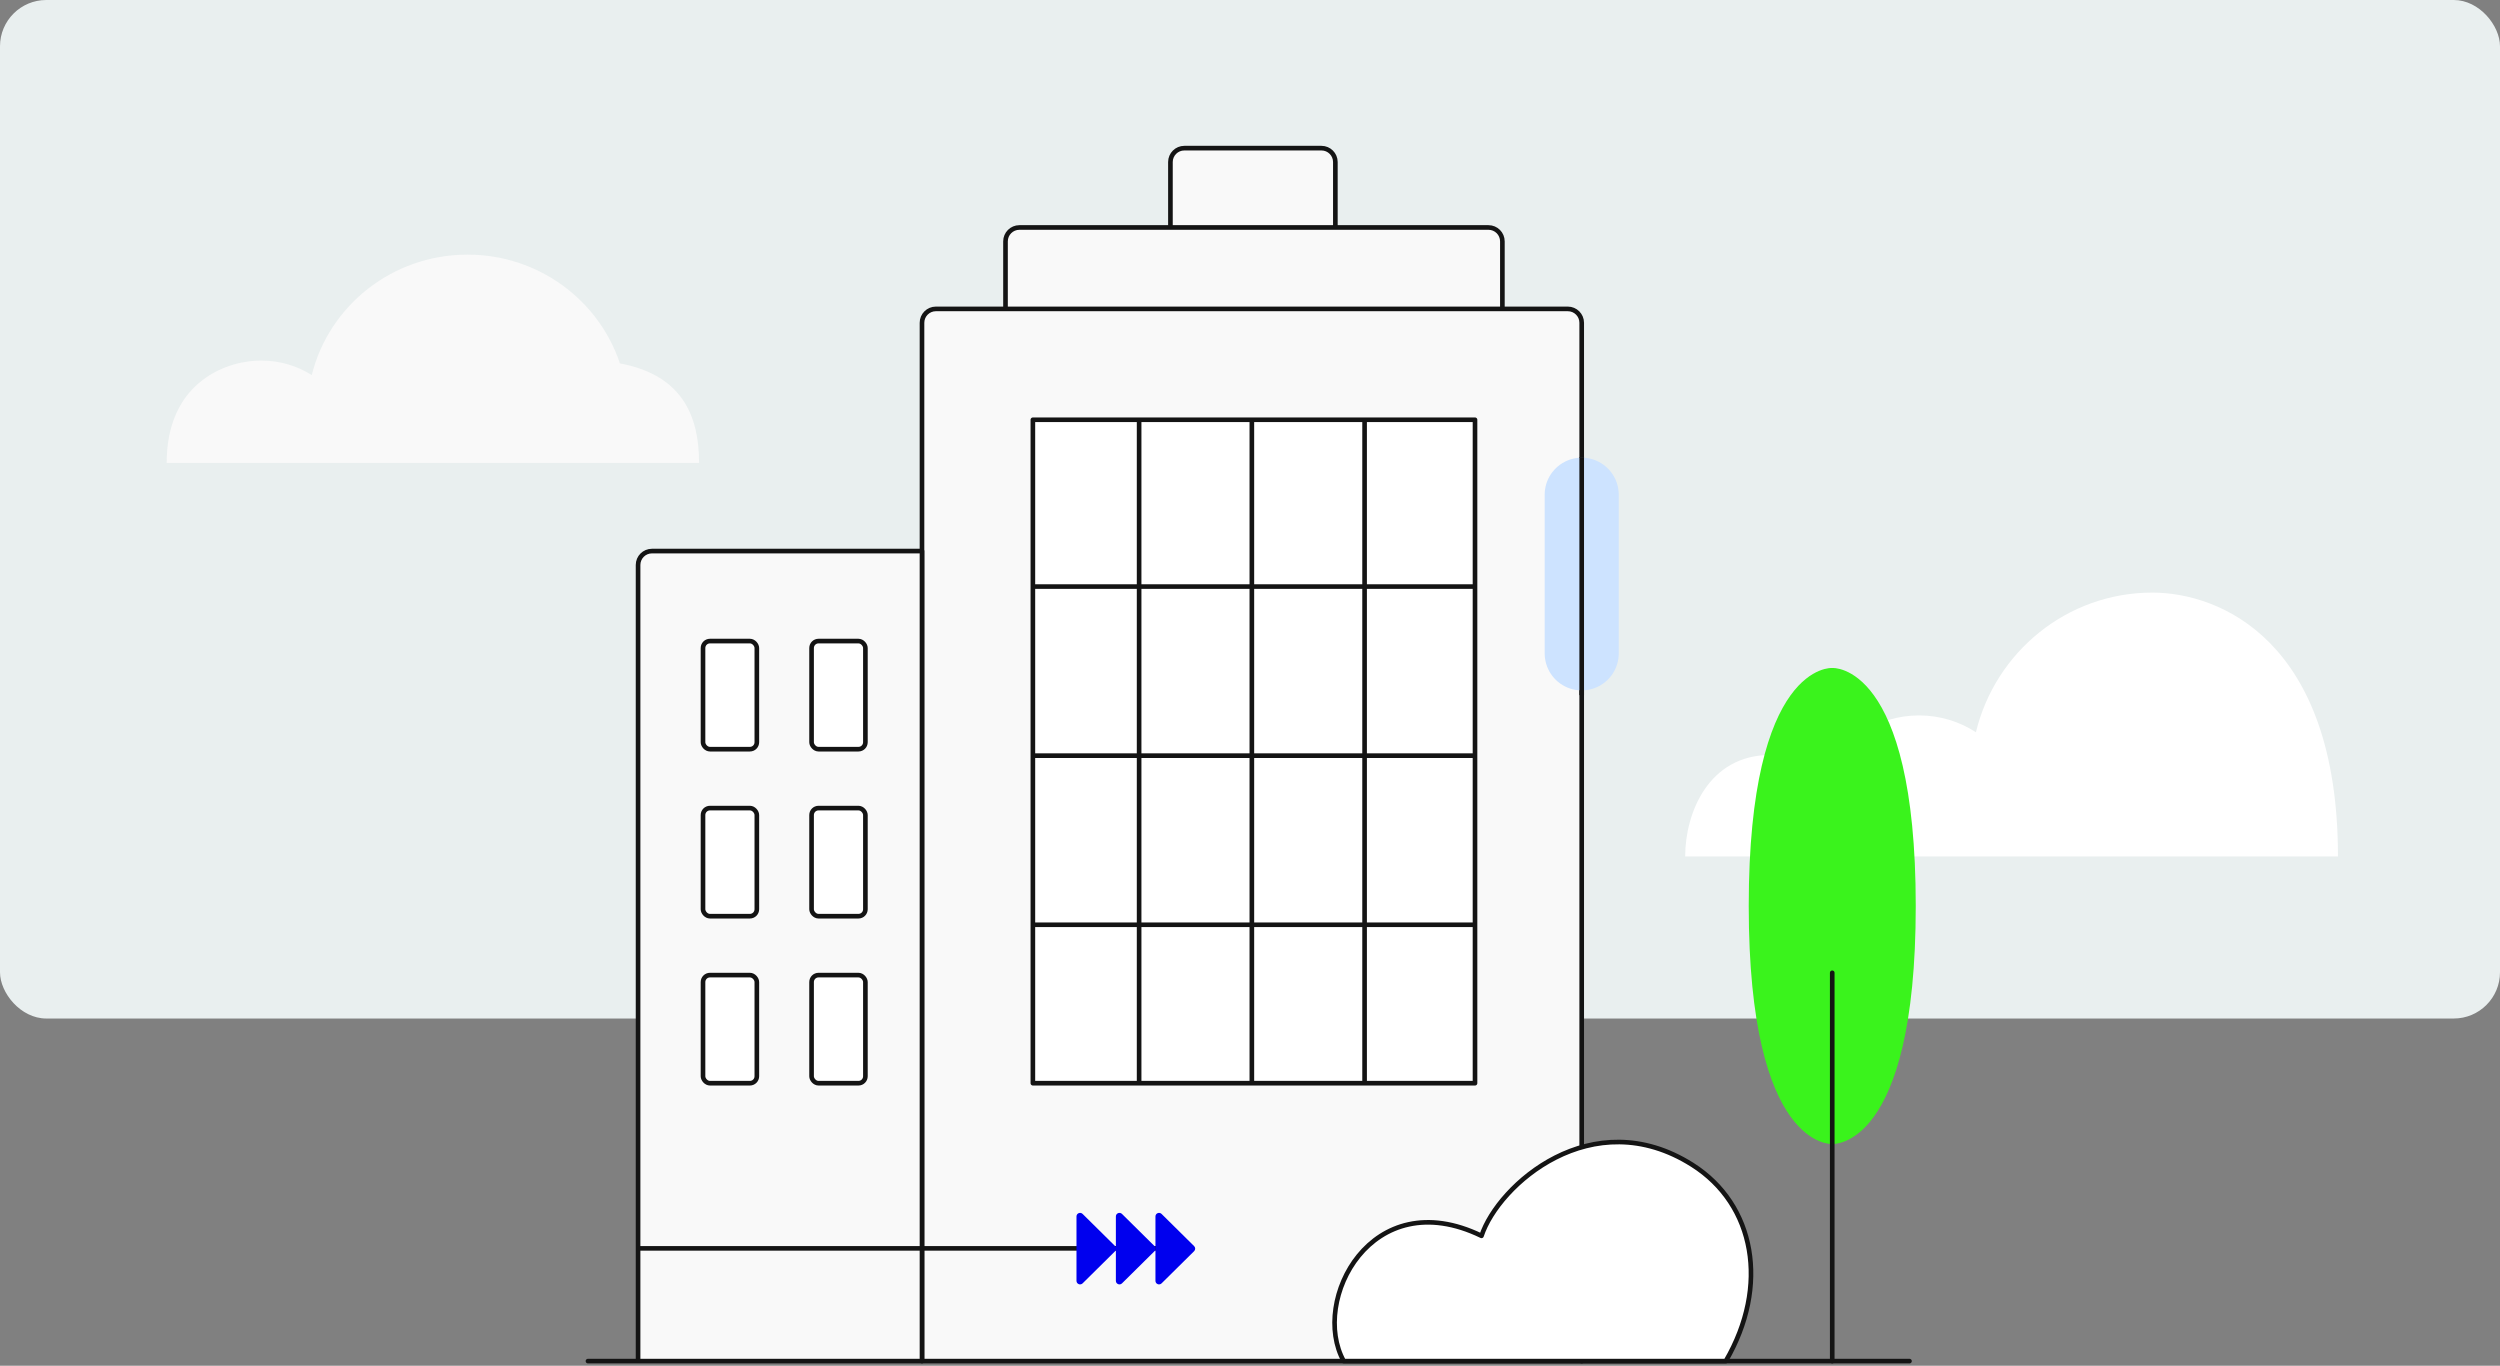 <svg width="540" height="295" viewBox="0 0 540 295" fill="none" xmlns="http://www.w3.org/2000/svg">
<rect x="0" y="0" width="540" height="295" fill="#808080" stroke="none"/>
<rect width="540" height="220" rx="10" fill="#E9EFEF"/>
<path d="M382.418 163.071C369.055 163.071 364 175.59 364 185H505C505 138.217 479.327 128 464.913 128C446.458 128 430.981 140.853 426.8 158.161C423.257 155.867 419.047 154.53 414.518 154.53C405.581 154.53 397.848 159.734 394.136 167.298C390.941 164.653 386.853 163.071 382.418 163.071Z" fill="white"/>
<path d="M67.341 81.02C64.214 79.041 60.497 77.888 56.498 77.888C49.666 77.759 36 82 36 100H151C151 89.9 147.414 81.02 133.9 78.493C129.362 64.854 116.346 55 100.99 55C84.696 55 71.033 66.088 67.341 81.02Z" fill="#F9F9F9"/>
<path d="M199.151 69.723C199.151 68.066 200.494 66.723 202.151 66.723H217.189H324.514H338.649C340.306 66.723 341.649 68.066 341.649 69.723V92.877V293.999H199.151V69.723Z" fill="#F9F9F9"/>
<path d="M324.514 66.723V52.136C324.514 50.479 323.17 49.136 321.514 49.136H288.438H252.813H220.189C218.532 49.136 217.189 50.479 217.189 52.136V66.723H324.514Z" fill="#F9F9F9"/>
<path d="M255.813 32C254.157 32 252.813 33.343 252.813 35V49.136H288.438V35C288.438 33.343 287.095 32 285.438 32H255.813Z" fill="#F9F9F9"/>
<path d="M324.514 66.723H338.649C340.306 66.723 341.649 68.066 341.649 69.723V92.877V293.999H199.151V69.723C199.151 68.066 200.494 66.723 202.151 66.723H217.189M324.514 66.723V52.136C324.514 50.479 323.17 49.136 321.514 49.136H288.438M324.514 66.723H217.189M217.189 66.723V52.136C217.189 50.479 218.532 49.136 220.189 49.136H252.813M252.813 49.136V35C252.813 33.343 254.157 32 255.813 32H285.438C287.095 32 288.438 33.343 288.438 35V49.136M252.813 49.136H288.438" stroke="#141414" stroke-linejoin="round"/>
<path d="M341.649 293.999H412.448" stroke="#141414" stroke-linecap="round" stroke-linejoin="round"/>
<path d="M377.725 195.693C377.725 248.423 395.763 247.1 395.763 247.1C395.763 247.1 413.801 248.423 413.801 195.693C413.801 142.962 395.763 144.285 395.763 144.285C395.763 144.285 377.725 142.962 377.725 195.693Z" fill="#3AF31C"/>
<path d="M320.004 266.943C296.194 255.399 283.027 280.922 290.242 294L372.765 294C382.234 277.766 379.078 260.179 365.55 251.611C343.904 237.901 323.612 255.97 320.004 266.943Z" fill="white" stroke="#141414" stroke-linejoin="round"/>
<rect x="223.1" y="90.672" width="95.502" height="143.302" fill="white" stroke="#141414" stroke-linejoin="round"/>
<path d="M294.751 91.074V234.023" stroke="#141414" stroke-linejoin="round"/>
<path d="M270.4 91.074V234.023" stroke="#141414" stroke-linejoin="round"/>
<path d="M246.049 91.074V234.023" stroke="#141414" stroke-linejoin="round"/>
<path d="M223.502 126.698H318.651" stroke="#141414" stroke-linejoin="round"/>
<path d="M223.502 163.225H318.651" stroke="#141414" stroke-linejoin="round"/>
<path d="M223.502 199.751H318.651" stroke="#141414" stroke-linejoin="round"/>
<path d="M395.763 210.123V293.999" stroke="#141414" stroke-linecap="round" stroke-linejoin="round"/>
<path d="M137.823 122.032C137.823 120.375 139.166 119.032 140.823 119.032H199.151V293.999H137.823V269.648V122.032Z" fill="#F9F9F9"/>
<path d="M137.823 293.999H199.151V119.032H140.823C139.166 119.032 137.823 120.375 137.823 122.032V269.648M137.823 293.999V269.648M137.823 293.999H127M137.823 269.648H256.872" stroke="#141414" stroke-linecap="round" stroke-linejoin="round"/>
<rect x="151.851" y="138.472" width="11.626" height="23.351" rx="1.5" fill="white" stroke="#141414" stroke-linejoin="round"/>
<rect x="175.3" y="138.472" width="11.626" height="23.351" rx="1.5" fill="white" stroke="#141414" stroke-linejoin="round"/>
<rect x="151.851" y="174.547" width="11.626" height="23.351" rx="1.5" fill="white" stroke="#141414" stroke-linejoin="round"/>
<rect x="151.851" y="210.623" width="11.626" height="23.351" rx="1.5" fill="white" stroke="#141414" stroke-linejoin="round"/>
<rect x="175.3" y="174.547" width="11.626" height="23.351" rx="1.5" fill="white" stroke="#141414" stroke-linejoin="round"/>
<rect x="175.3" y="210.623" width="11.626" height="23.351" rx="1.5" fill="white" stroke="#141414" stroke-linejoin="round"/>
<path d="M233.841 277.207C233.354 277.688 232.521 277.347 232.521 276.666L232.521 262.748C232.521 262.066 233.354 261.725 233.841 262.207L240.878 269.166C241.18 269.465 241.18 269.949 240.878 270.248L233.841 277.207Z" fill="#0000EE"/>
<path d="M242.348 277.207C241.861 277.688 241.028 277.347 241.028 276.666L241.028 262.748C241.028 262.066 241.861 261.725 242.348 262.207L249.385 269.166C249.687 269.465 249.687 269.949 249.385 270.248L242.348 277.207Z" fill="#0000EE"/>
<path d="M250.898 277.207C250.411 277.688 249.578 277.347 249.578 276.666L249.578 262.748C249.578 262.066 250.411 261.725 250.898 262.207L257.935 269.166C258.237 269.465 258.237 269.949 257.935 270.248L250.898 277.207Z" fill="#0000EE"/>
<path d="M341.649 106.857V141.128" stroke="#CDE3FF" stroke-width="16" stroke-linecap="round" stroke-linejoin="round"/>
<path d="M341.649 98.74V150.147" stroke="#141414" stroke-linejoin="round"/>
</svg>
